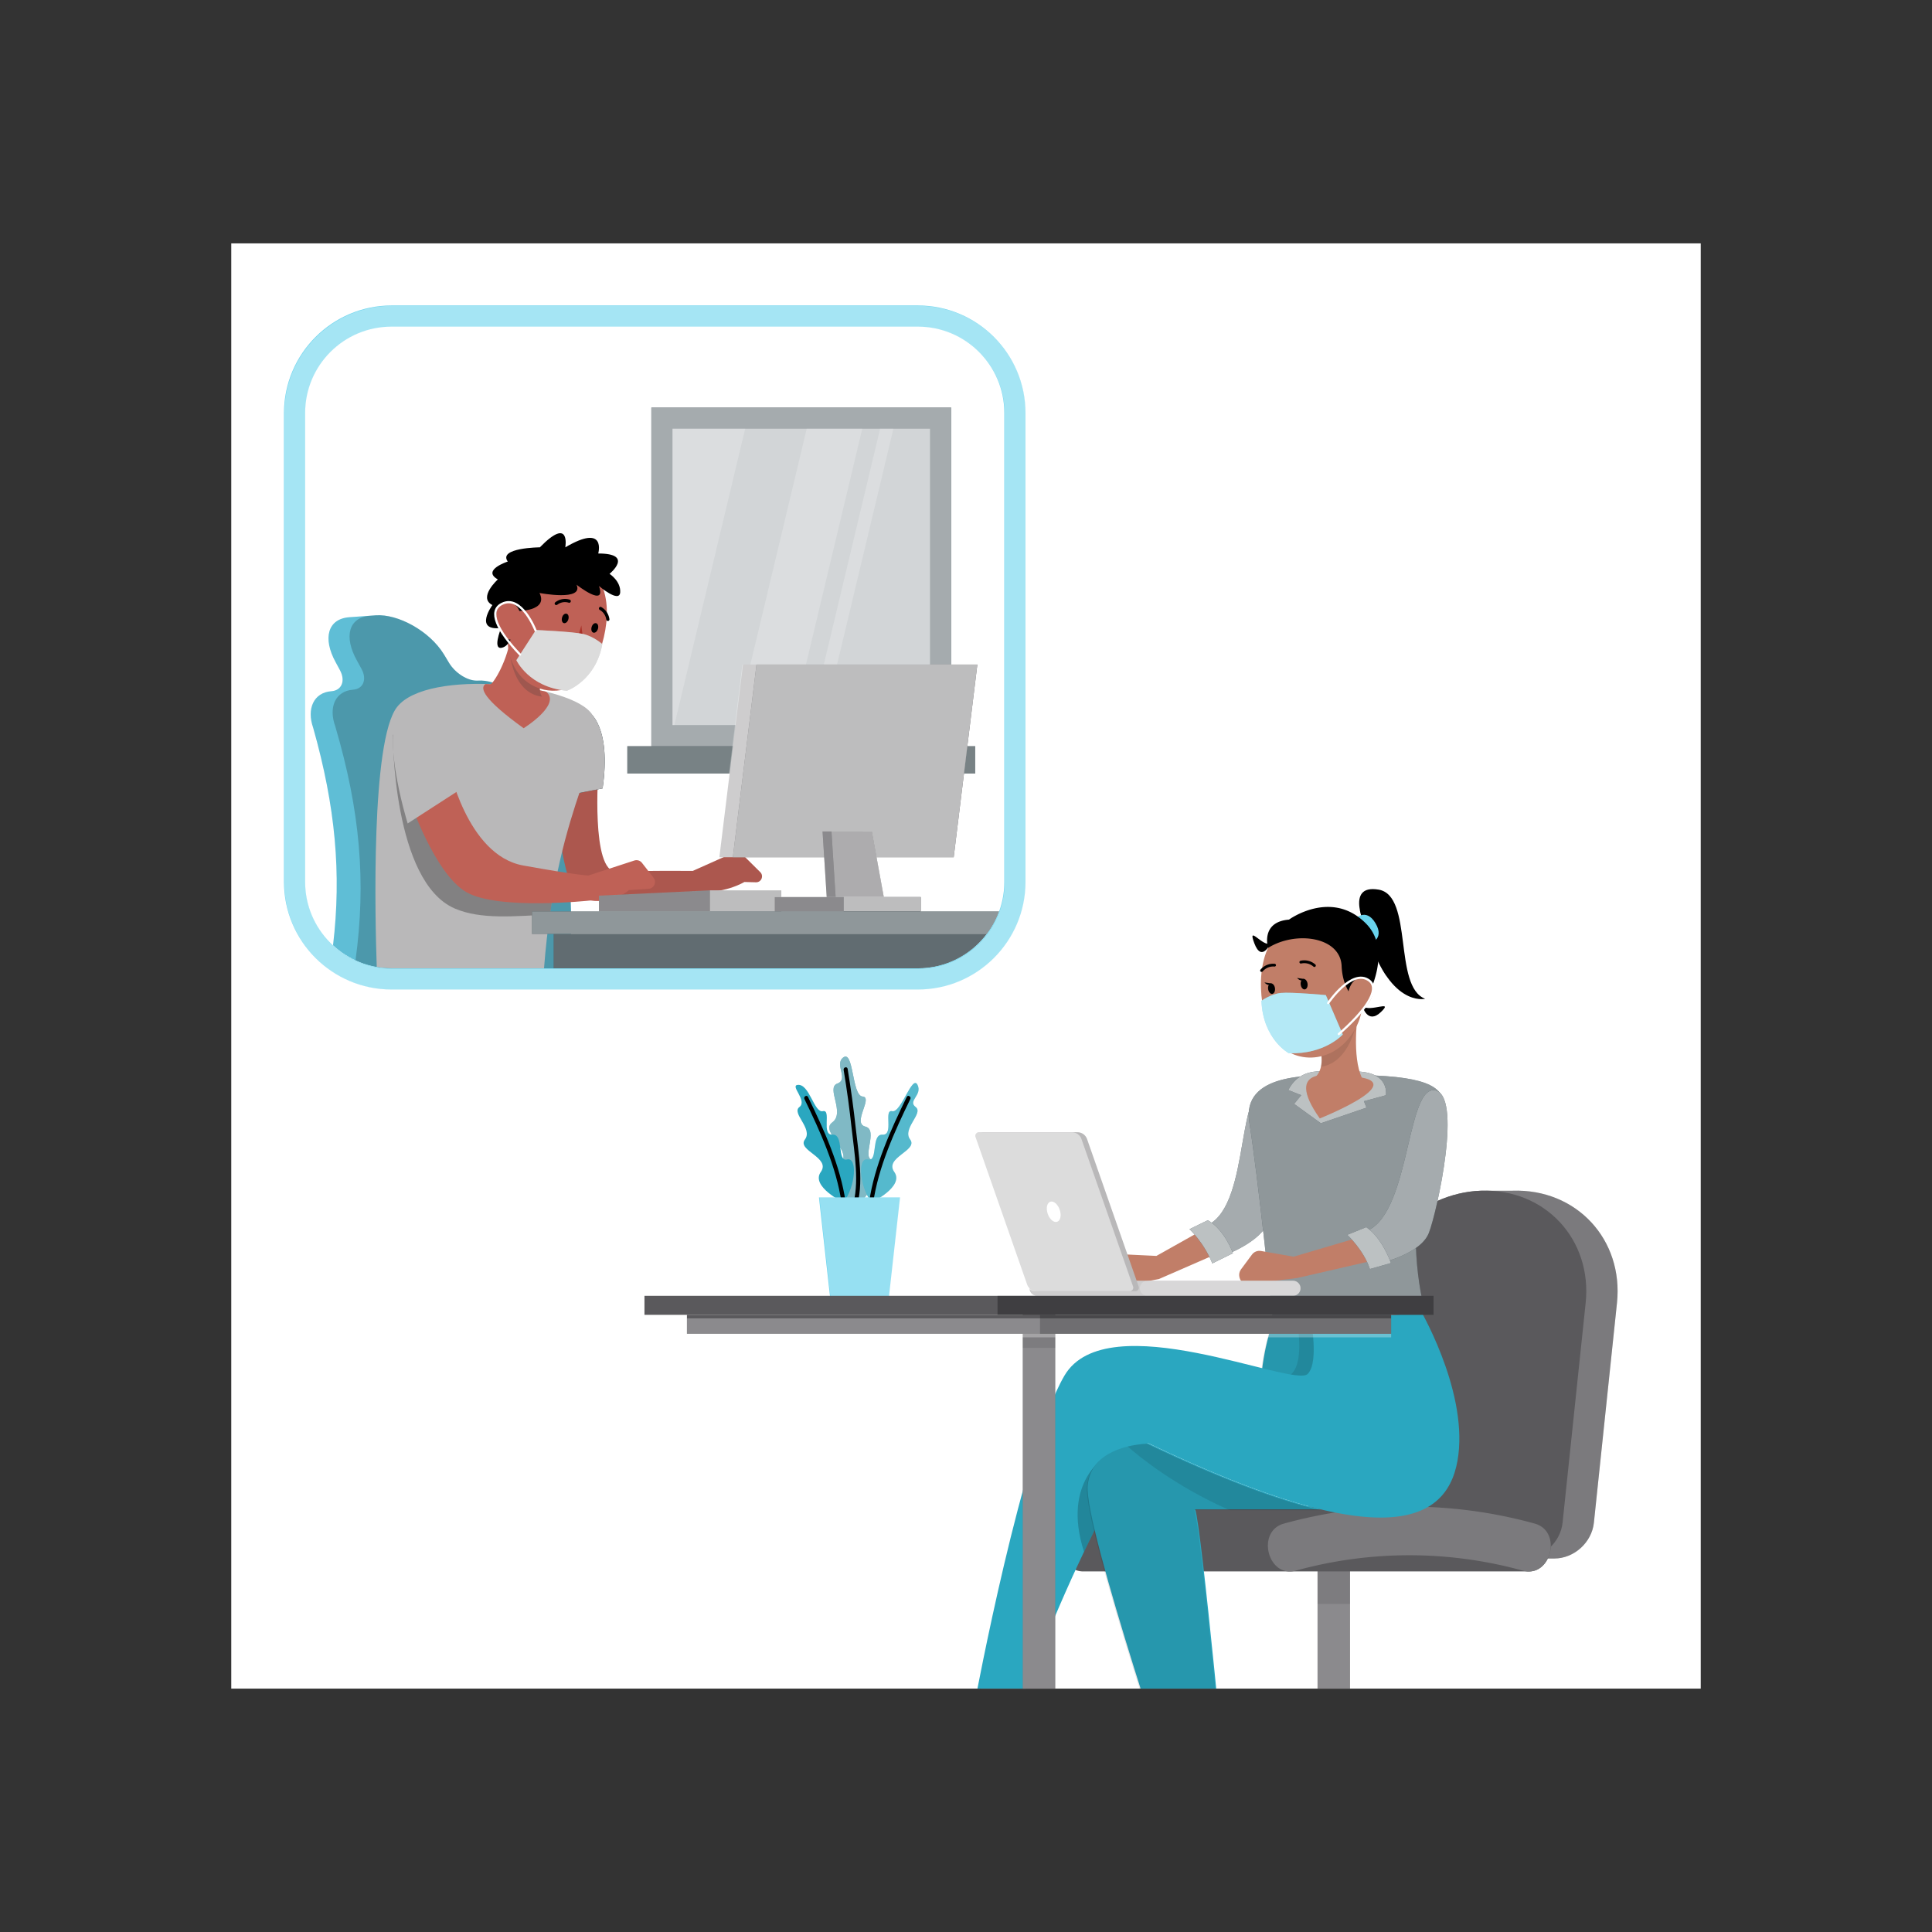 <svg version="1.1" id="Layer_1" xmlns="http://www.w3.org/2000/svg" xmlns:xlink="http://www.w3.org/1999/xlink" x="0" y="0" viewBox="0 0 504 504" xml:space="preserve"><rect x="0" y="0" width="504" height="504" fill="#333333" stroke="none"/><style>.st8{opacity:.7;fill:#fff}.st12{fill:#1e2e34}.st14{fill:#fff}.st15,.st16{opacity:.6;fill:#fff}.st16{opacity:.5}.st17{opacity:.2}.st18{fill:#69d3ed}.st19{opacity:.1}.st20{fill:#bf6156}.st21{fill:#b9b8b9}.st24{opacity:.3}.st25{fill:#5a595c}.st26,.st29{opacity:.3;fill:#fff}.st29{opacity:.2}.st31{fill:#c17e68}.st32{fill:#2aa7c0}</style><defs><path id="SVGID_1_" d="M60.33 63.49h383.34v377.02H60.33z"/></defs><clipPath id="SVGID_00000004545738920172307240000009304106231264834989_"><use xlink:href="#SVGID_1_" overflow="visible"/></clipPath><path clip-path="url(#SVGID_00000004545738920172307240000009304106231264834989_)" fill="#fff" d="M-19.36 17.15h565.97v565.97H-19.36z"/><g clip-path="url(#SVGID_00000004545738920172307240000009304106231264834989_)"><ellipse id="_x3C_Path_x3E__1_" cx="293.44" cy="505.78" rx="159.74" ry="14.8" fill="#f5f5f5"/><path class="st12" d="M169.92 106.32h78.21v88.34h-78.21zM163.65 194.66h90.75v7.13h-90.75z"/><path class="st14" d="M163.65 194.66h90.75v7.13h-90.75z" opacity=".4"/><path class="st15" d="M169.92 106.32h78.21v88.34h-78.21z"/><path class="st16" d="M175.44 111.84h67.17v77.3h-67.17z"/><g class="st17"><path class="st14" d="M175.44 111.84v77.3h.48l18.47-77.3zM233.06 111.84h-3.46l-18.46 77.3h3.45zM224.94 111.84h-14.49l-18.47 77.3h14.5z"/></g><path class="st18" d="M124.73 177.55c-2.65.19-6-1.94-7.63-4.7-.51-.87-.77-1.3-1.3-2.16-3.78-6.16-12.05-10.58-17.77-10.17l-1.43.1-4.01.29-1.43.1c-5.71.41-7.01 5.53-3.61 11.72.47.87.71 1.3 1.17 2.17 1.46 2.78.37 5.23-2.28 5.42-4.58.33-6.5 4.56-4.74 9.55 5.81 20.58 7.4 37.94 5.18 56.73 4.02 3.71 9.37 6 15.27 6h46.39c1.79-23.54-1.59-43.17-10.94-66.78-2.34-4.95-8.3-8.6-12.87-8.27z"/><path class="st19" d="M124.73 177.55c-2.65.19-6-1.94-7.63-4.7-.51-.87-.77-1.3-1.3-2.16-3.78-6.16-12.05-10.58-17.77-10.17l-1.43.1-4.01.29-1.43.1c-5.71.41-7.01 5.53-3.61 11.72.47.87.71 1.3 1.17 2.17 1.46 2.78.37 5.23-2.28 5.42-4.58.33-6.5 4.56-4.74 9.55 5.81 20.58 7.4 37.94 5.18 56.73 4.02 3.71 9.37 6 15.27 6h46.39c1.79-23.54-1.59-43.17-10.94-66.78-2.34-4.95-8.3-8.6-12.87-8.27z"/><path class="st17" d="M124.73 177.55c-2.65.19-6-1.94-7.63-4.7-.51-.87-.77-1.3-1.3-2.16-3.78-6.16-12.05-10.58-17.77-10.17l-1.43.1c-5.71.41-6.95 5.52-3.48 11.71.49.87.72 1.3 1.19 2.17 1.49 2.78.43 5.23-2.22 5.42-4.58.33-6.45 4.55-4.63 9.55 6.5 22.11 8.09 40.52 5.28 61.08 2.86 1.32 6.03 2.07 9.39 2.07h46.39c1.79-23.54-1.59-43.17-10.94-66.78-2.32-4.97-8.28-8.62-12.85-8.29z"/><g><path class="st20" d="M156.11 200.87s-2.03 26.78 4.69 26.5c6.72-.28 19.94-.18 19.94-.18l10.92-4.88c.58-.26 1.27-.14 1.72.31l4.95 4.9c.99.99.27 2.68-1.13 2.64l-3.02-.08s-5.28 3.3-13.31 2.55c1.56-.48-27.64 4.95-30.64.81-4.11-5.67-5.9-29.33-5.9-29.33l11.78-3.24z"/><path class="st19" d="M156.11 200.87s-2.03 26.78 4.69 26.5c6.72-.28 19.94-.18 19.94-.18l10.92-4.88c.58-.26 1.27-.14 1.72.31l4.95 4.9c.99.99.27 2.68-1.13 2.64l-3.02-.08s-5.28 3.3-13.31 2.55c1.56-.48-27.64 4.95-30.64.81-4.11-5.67-5.9-29.33-5.9-29.33l11.78-3.24z"/><path class="st12" d="M149.78 184.2c4.55-.14 9.69 5.77 7.42 21.47l-12.51 2.42c0-.01-4.07-23.61 5.09-23.89z"/><path class="st21" d="M149.78 184.2c4.55-.14 9.69 5.77 7.42 21.47l-12.51 2.42c0-.01-4.07-23.61 5.09-23.89z"/><path class="st21" d="M103.57 184.45c-6.85 8.82-5.72 55.22-5.29 67.8 1.25.22 2.54.35 3.85.35h39.79c3.4-44.59 17.84-57.8 12.54-66.21-5.04-8-42.95-12.16-50.89-1.94z"/><path class="st20" d="M136.6 189.97s9.92-6.16 5.89-9.51c-4.75-1.16-10.34-1.89-15.83-2.02-1.62 1.06-.45 4.04 9.94 11.53z"/><path class="st20" d="M142.15 174.57l-8.75-9.51c-.83 7.29-4.72 13.27-5.5 13.51l.96 3.34c10.61 11.93 13.06.48 13.06.48-2.59-2.16.23-7.82.23-7.82z"/><path d="M136.9 168.87l-4.08-.41s.18 12.23 8.55 13.28c-1.55-2.47.78-7.17.78-7.17l-5.25-5.7z" opacity=".2" fill="#1e2e34"/><path class="st20" d="M134.59 154.61c-1.89 8.64-3.45 13.59-.45 19.3 2.88 5.66 9.8 7.91 15.46 5.02 2.08-1.06 3.79-2.73 4.9-4.79 3.98-7.03 6.41-19.98-.83-26-4.83-4.24-12.18-3.76-16.41 1.07-1.35 1.54-2.27 3.4-2.67 5.4z"/><path d="M146.63 161.09c-.2.69.01 1.36.47 1.46.46.11.96-.3 1.16-.98.2-.69 0-1.37-.48-1.47-.47-.1-.96.3-1.15.99zM154.34 163.58c-.2.69 0 1.35.47 1.46.47.11.96-.3 1.17-.99.21-.7-.01-1.36-.48-1.47-.47-.11-.96.3-1.16 1zM144.96 157.8a.31.31 0 01-.18-.09.413.413 0 01.07-.58l.01-.01a4.08 4.08 0 013.78-.68c.21.08.32.32.24.53v.01c-.08.21-.32.32-.53.24h-.01a3.26 3.26 0 00-2.94.52c-.13.1-.3.13-.44.06zM158.41 161.96a.402.402 0 01-.24-.31c-.15-1.08-.8-2.04-1.75-2.57a.43.43 0 01-.11-.59c.1-.15.29-.22.47-.17 1.2.66 2.01 1.84 2.2 3.19.04.23-.11.44-.34.48h-.01c-.06.02-.14.01-.22-.03zM146.02 171.98c.38.11.78.19 1.17.24.13.02.25-.06.27-.19v-.01a.244.244 0 00-.22-.26 6.486 6.486 0 01-4.88-3.15.237.237 0 00-.32-.11c-.12.06-.17.2-.11.32.88 1.55 2.35 2.7 4.09 3.16z"/><path d="M151.66 163.13c.21 2.38.74 4.72 1.57 6.96-1.52.75-3.45-.4-3.45-.4l1.88-6.56z" fill="#ab3229"/><path d="M134.76 159.43s8.4.09 5.98-4.74c0 0 11.65 2.24 9.66-2.16 0 0 7.89 6.2 5.85.34 0 0 5.37 4.57 5.54 1.64.17-2.93-2.78-4.81-2.78-4.81s6.55-5.32-2.95-5.31c0 0 2.25-7.99-8.59-1.61 0 0 1.44-8.28-6.64 0 0 0-10.96.09-8.37 3.71 0 0-6.9 2.24-2.59 4.66 0 0-5.25 4.75-1.42 6.69 0 0-4.97 6.83 2.28 5.98 0 0-2.59 6.31.6 5.02 3.2-1.3 3.43-9.41 3.43-9.41z"/><path class="st20" d="M129.36 160.74c.04 1.98.82 3.87 2.19 5.29 1.81 1.85 3.89.46 4.36-1.98.42-2.21-.02-5.81-2.31-6.73-2.29-.91-4.26.98-4.24 3.42z"/><path class="st24" d="M143.46 238.57c.39-2.66.81-5.18 1.27-7.57l-4.17-.83-23.12-13.63-8.28-19.15-3.45-7.42-3.24 1.73s-.04 38.34 16.18 45.31c6.83 2.92 15.48 2 24.81 1.56z"/><path class="st20" d="M116.95 199.45s4.75 23.67 19.53 26.33c14.78 2.66 17.03 2.61 17.03 2.61l11.98-3.91c.72-.23 1.51.01 1.97.6l3.03 3.89c.89 1.14.14 2.8-1.3 2.9l-5.12.33s-3.72 3.48-10.08 2.71c0 0-23.97 2.63-32.33-2.18-8.36-4.8-14.97-24.46-14.97-24.46l10.26-8.82z"/><path class="st21" d="M106.35 214.81s-8.39-26.87-.48-31.14 13.13 14.58 15.08 21.71l-14.6 9.43z"/></g><g><path class="st25" d="M185.19 232.28l-28.94 1.38v4.11h47.57v-5.49z"/><path class="st26" d="M185.19 237.76h-28.94v-4.11l28.94-1.39z"/><path class="st15" d="M185.19 232.26h18.63v5.49h-18.63z"/><g><path class="st21" d="M248.79 223.62h-61.13l6.17-50.26h61.13z"/><path class="st26" d="M248.63 223.62H187.5l6.17-50.26h61.13z"/><path class="st25" d="M197.35 173.36l-6.17 50.26h57.61l6.17-50.26z"/><path class="st15" d="M197.35 173.36l-6.17 50.26h57.61l6.17-50.26z"/><path class="st25" d="M228.9 237.62h-13.01l-1.31-20.74h10.53z"/><path class="st26" d="M228.9 237.55h-13.01l-1.31-20.74h10.53z"/><path class="st25" d="M231.21 237.62h-13l-1.31-20.74h10.53z"/><path class="st16" d="M231.21 237.55h-13l-1.31-20.74h10.53z"/><path class="st25" d="M222.2 234.01h-20.07v3.76h38.04v-3.76z"/><path class="st26" d="M222.2 233.93h-20.07v3.77h38.04v-3.77z"/><path class="st25" d="M220.1 234.01h20.07v3.76H220.1z"/><path class="st15" d="M220.1 233.93h20.07v3.76H220.1z"/></g></g><g><path class="st12" d="M144.44 243.63v8.98h95.01c7.35 0 13.86-3.53 17.97-8.98H144.44z"/><path class="st26" d="M144.44 243.63v8.98h95.01c7.35 0 13.86-3.53 17.97-8.98H144.44z"/><path class="st12" d="M260.62 237.77H138.78v5.86h118.65a22.34 22.34 0 003.19-5.86z"/><path class="st16" d="M260.62 237.77H138.78v5.86h118.65a22.34 22.34 0 003.19-5.86z"/></g><g><path class="st18" d="M239.46 79.69H102.14c-15.47 0-28.06 12.59-28.06 28.06v122.32c0 15.47 12.59 28.06 28.06 28.06h137.32c15.47 0 28.06-12.59 28.06-28.06V107.75c0-15.48-12.59-28.06-28.06-28.06zM262 230.07c0 12.45-10.09 22.54-22.54 22.54H102.14c-12.45 0-22.54-10.09-22.54-22.54V107.75c0-12.45 10.09-22.54 22.54-22.54h137.32c12.45 0 22.54 10.09 22.54 22.54v122.32z"/><path d="M239.53 79.78H102.22c-15.47 0-28.06 12.59-28.06 28.06v122.32c0 15.47 12.59 28.06 28.06 28.06h137.32c15.47 0 28.06-12.59 28.06-28.06V107.85c0-15.48-12.59-28.07-28.07-28.07zm22.55 150.39c0 12.45-10.09 22.54-22.54 22.54H102.22c-12.45 0-22.54-10.09-22.54-22.54V107.85c0-12.45 10.09-22.54 22.54-22.54h137.32c12.45 0 22.54 10.09 22.54 22.54v122.32z" opacity=".4" fill="#fff"/></g><g><path class="st25" d="M347.95 501c-1.66 0-3.05-1.26-3.21-2.92l-1.03-10.77v-89.39h8.47v89.39l-1.03 10.77a3.208 3.208 0 01-3.2 2.92z"/><path class="st26" d="M347.95 501c-1.66 0-3.05-1.26-3.21-2.92l-1.03-10.77v-89.39h8.47v89.39l-1.03 10.77a3.208 3.208 0 01-3.2 2.92z"/><path class="st19" d="M343.71 408.01h8.47v10.41h-8.47z"/><path class="st25" d="M355.19 488.81v-3.36a2.38 2.38 0 00-2.38-2.38h-9.73a2.38 2.38 0 00-2.38 2.38v3.36l-23.92 6.58c-2.9.8-4.91 3.44-4.91 6.45h72.16c0-3.01-2.01-5.65-4.92-6.45l-23.92-6.58z"/><path class="st29" d="M355.19 488.81v-3.36a2.38 2.38 0 00-2.38-2.38h-9.73a2.38 2.38 0 00-2.38 2.38v3.36l-23.92 6.58c-2.9.8-4.91 3.44-4.91 6.45h72.16c0-3.01-2.01-5.65-4.92-6.45l-23.92-6.58z"/><path d="M355.19 488.72v-3.27c0-.11-.02-.22-.03-.33h-14.42c-.02.11-.03.22-.03.33v3.27h14.48z" opacity=".1" fill="#5a595c"/><path class="st25" d="M386.35 310.62c-15.94.56-29.72 14.1-31.39 29.99l-5.95 56.61c-.54 5.16 3.2 9.35 8.37 9.35h48.09c5.16 0 9.79-4.19 10.33-9.35l6.02-57.31c1.74-16.54-10.56-29.88-27.3-29.29h-8.17z"/><path class="st29" d="M386.35 310.62c-15.94.56-29.72 14.1-31.39 29.99l-5.95 56.61c-.54 5.16 3.2 9.35 8.37 9.35h48.09c5.16 0 9.79-4.19 10.33-9.35l6.02-57.31c1.74-16.54-10.56-29.88-27.3-29.29h-8.17z"/><path class="st25" d="M413.65 339.91c1.74-16.54-10.56-29.88-27.3-29.29-15.94.56-29.72 14.1-31.39 29.99l-5.95 56.61c-.54 5.16 3.2 9.35 8.37 9.35h39.92c5.16 0 9.79-4.19 10.33-9.35l6.02-57.31z"/><g><path class="st25" d="M280.99 397.46c9.59-2.65 19.44-4.11 29.32-4.38 10.18-.28 48.29-.04 57.34-.05 11.02 0 22.03 1.47 32.72 4.42 6.72 1.86 4.65 12.37-1.42 12.49-.54.01-115.73-.03-116.16-.01-6.35.33-8.66-10.57-1.8-12.47z"/><path class="st25" d="M397.25 409.73a111.185 111.185 0 00-59.2 0c-7.32 2.02-10.44-10.24-3.12-12.27 21.37-5.91 44.06-5.91 65.44 0 7.31 2.02 4.21 14.3-3.12 12.27z"/><g class="st17"><path class="st14" d="M397.25 409.73a111.185 111.185 0 00-59.2 0c-7.32 2.02-10.44-10.24-3.12-12.27 21.37-5.91 44.06-5.91 65.44 0 7.31 2.02 4.21 14.3-3.12 12.27z"/></g></g></g><g><path class="st31" d="M266.48 439.21L258.33 463l-6.84-1.96 5.54-25.09z"/><path class="st25" d="M251.61 459.22l8.42 2.54c.37.1.62.43.6.81l-.31 8.37c-.02.74-.64 1.33-1.38 1.3-.1 0-.19-.02-.28-.04-3.49-.98-6.55-1.98-10.92-3.12-5.15-1.34-4-.39-10.08-1.88-3.66-.9-3.24-5.22-1.64-5.02 7.31.96 9.91-.99 13.3-2.81.71-.33 1.53-.38 2.29-.15z"/><path class="st19" d="M262.04 452.18l-8.14-2.09 3.13-14.14 9.45 3.26z"/><path class="st31" d="M318.96 468.38l2.71 21.06-7.66.2-5.53-20.32z"/><path class="st25" d="M313.91 488.47l8.74.03c.38 0 .71.26.79.63l1.79 8.18c.16.72-.29 1.44-1.01 1.61-.09.02-.19.03-.28.03-3.62-.07-6.84-.28-11.35-.28-5.32-.01-3.97.63-10.23.7-3.77.04-4.45-4.25-2.85-4.45 7.32-.9 9.39-3.11 12.21-5.72.63-.51 1.4-.77 2.19-.73z"/><path class="st19" d="M311.69 481.1l-3.21-11.78 10.48-.94 1.57 12.17z"/><path class="st32" d="M345.34 341.96h-12.37s-3.26 8.43-3.91 17.23c-.65 8.8 16.28 2.28 16.28 2.28l1.48-12.06-1.48-7.45z"/><path class="st19" d="M345.14 342.16h-12.37s-3.26 8.43-3.91 17.23c-.65 8.8 16.28 2.28 16.28 2.28l1.48-12.06-1.48-7.45z"/><path class="st19" d="M337.95 342.16c3.44 18.04-3.18 17.13-3.18 17.13l3.75 2.61 6.8-1.67 1.3-10.61-1.48-7.45h-7.19z"/><path class="st32" d="M370.02 340.83s12.6 21.08 10.43 38.68-18.45 26.91-81.03-3.08c0 0-12.84 13.29-34.13 70.22l-10.86-3.26s12.28-65.81 23.25-84.53c11.08-18.9 59.75 3.26 63.45-.43 3.29-3.29.43-16.3.43-16.3l28.46-1.3z"/><path class="st17" d="M292.27 382.34l-3.42-2.65s-12.06 6.53-6.06 25.12c4.36-9.1 7.94-15.52 10.65-19.91l-1.17-2.56z"/><path class="st32" d="M344.54 393.74c-11.37-2.72-26.1-8.19-45.13-17.31 0 0-14.68.2-15.66 11.12-.98 10.92 24.77 86.43 24.77 86.43l11.9-1.03s-7.01-75.29-8.64-79.2h32.76z"/><path class="st19" d="M344.34 393.94c-11.37-2.72-26.1-8.19-45.13-17.31 0 0-14.68.2-15.66 11.12-.98 10.92 24.77 86.43 24.77 86.43l11.9-1.03s-7.01-75.29-8.64-79.2h32.76z"/><path class="st19" d="M299.22 376.63s-2.24.03-5.03.72c2.69 2.38 12.17 10.27 26.54 16.59h23.62c-11.38-2.72-26.1-8.19-45.13-17.31z"/><path class="st32" d="M321.85 470.99l.32 4.89-13.85 1.08-1.97-4.65z"/><path class="st26" d="M321.72 470.99l.32 4.89-13.84 1.08-1.97-4.65z"/><path class="st31" d="M315.65 319.78l-13.98 7.85-9.35-.45a2.34 2.34 0 00-2.09 1.08l-2.68 4.19c-.37.58-.47 1.29-.27 1.95l.06.21a2.336 2.336 0 002.8 1.59l4.08-.99 8.11-1.55 19.85-8.66-6.53-5.22z"/><path class="st12" d="M312.9 320.22s4.98 1.47 6.11 7.41c0 0 10.19-3.54 11.97-9.23 1.78-5.69 6.51-33.82-1.16-33.87-7.67-.05-3.5 33.65-16.92 35.69z"/><path class="st15" d="M312.9 320.22s4.98 1.47 6.11 7.41c0 0 10.19-3.54 11.97-9.23 1.78-5.69 6.51-33.82-1.16-33.87-7.67-.05-3.5 33.65-16.92 35.69z"/><path class="st12" d="M310.3 320.66s3.66 3.29 5.96 8.92l5.38-2.66s-2.16-6.13-6.56-8.6l-4.78 2.34z"/><path class="st8" d="M310.3 320.66s3.66 3.29 5.96 8.92l5.38-2.66s-2.16-6.13-6.56-8.6l-4.78 2.34z"/><path class="st12" d="M331.94 343.3s19.33 1.74 39.82-1.17c0 0-4.5-15.05-1.26-33.3 3.24-18.26 20.42-29.09-22.22-28.35-6.17.11-24.47-.71-22.37 12.31 2.24 13.92 6.03 50.51 6.03 50.51z"/><path class="st16" d="M331.94 343.3s19.33 1.74 39.82-1.17c0 0-4.5-15.05-1.26-33.3 3.24-18.26 20.42-29.09-22.22-28.35-6.17.11-24.47-.71-22.37 12.31 2.24 13.92 6.03 50.51 6.03 50.51z"/><path class="st31" d="M357.36 321.95l-19.9 5.88-8.51-1.49c-.9-.16-1.81.21-2.35.94l-2.87 3.87c-.42.57-.57 1.29-.41 1.98l.03.13c.29 1.24 1.5 2.04 2.75 1.83l4.08-.7 8.2-.99 25.14-5.79-6.16-5.66z"/><path class="st12" d="M354.42 321.62s4.95 1.86 5.67 7.87c0 0 10.5-2.31 12.66-7.87 2.16-5.56 9-36.64 1.35-37.21-7.65-.57-6.16 36.1-19.68 37.21z"/><path class="st15" d="M354.42 321.62s4.95 1.86 5.67 7.87c0 0 10.5-2.31 12.66-7.87 2.16-5.56 9-36.64 1.35-37.21-7.65-.57-6.16 36.1-19.68 37.21z"/><path class="st12" d="M351.46 322.13s4.3 3.98 5.9 8.92l5.5-1.56s-2.25-6.59-6.46-9.36l-4.94 2z"/><path class="st8" d="M351.46 322.13s4.3 3.98 5.9 8.92l5.5-1.56s-2.25-6.59-6.46-9.36l-4.94 2z"/><g><path d="M356.47 242.42s-5.96-11.91 3.18-10.34c9.13 1.56 3.72 25.25 12.13 28.48 0-.01-9.72 2.41-15.31-18.14z"/><path d="M354.75 237.41c.48 2.54 1.71 5.01 1.71 5.01 1.53 5.62 3.36 9.51 5.23 12.21 1.37-4.33 1.92-11.4-2.13-15.46-1.56-1.56-3.19-1.13-4.81-1.76z" opacity=".6"/><path class="st18" d="M353.28 239.89s2.99-3.37 5.55.96c2.56 4.32-1.67 5.36-1.67 5.36l-3.88-6.32z"/><path d="M355.41 262.48s1.35 4.88 4.83 1.53c3.49-3.35-2.81.16-4.83-1.53z"/><path class="st12" d="M348.26 280.06s-8.54-2.94-12.18 4.31l3.37 1.33-1.85 2.27 6.97 5.05 11.9-4.07-.66-1.68 5.73-1.56s1.5-8.36-13.28-5.65z"/><path class="st8" d="M348.26 280.06s-8.54-2.94-12.18 4.31l3.37 1.33-1.85 2.27 6.97 5.05 11.9-4.07-.66-1.68 5.73-1.56s1.5-8.36-13.28-5.65z"/><path class="st31" d="M348.52 280.72s-14.23-3.12-4.23 11.05c-.01 0 28.45-11.34 4.23-11.05z"/><path class="st31" d="M354.17 264.4l-9.68 9.51c.86 4.14-.35 6.28-1.67 7.39v3.08c1.11.35 2.7.57 5.04.45 7.01-.37 9.31-1.12 9.31-1.12-4.22-3.38-3.62-13.66-3-19.31z"/><path class="st19" d="M344.58 278.3c.26-1.14.29-2.57-.09-4.4l8.63-8.48.85.98s-1.73 10.81-9.39 11.9z"/><path class="st31" d="M354.98 251.81c.71 9.32 1.21 13.25-2.8 18.63-6.03 8.1-17.63 6.94-21.11-1.98-3.13-8.03-3.77-21.91 4.76-26.83 6.08-3.55 13.88-1.5 17.43 4.57 1 1.71 1.59 3.63 1.72 5.61z"/><path d="M335.96 261.23c-.43 1.81-1.11 3.55-2.01 5.18.85.45 1.86.5 2.75.14l-.74-5.32z" fill="#ab5442"/><path d="M343.01 252.23c.06-.02.11-.06.16-.11.13-.16.11-.39-.04-.52h-.01a4.347 4.347 0 00-3.88-.96c-.19.07-.3.27-.24.46s.26.3.45.25c1.14-.25 2.33.05 3.2.82.1.08.24.11.36.06zM329.24 253.52c.06-.02.11-.06.16-.11.75-.89 1.88-1.36 3.03-1.27.2.03.39-.1.43-.3.03-.2-.12-.39-.32-.42-1.41-.12-2.78.44-3.7 1.51-.14.15-.14.38.01.52.1.09.26.12.39.07zM341.1 256.62c.1.75-.21 1.41-.71 1.48-.5.07-.97-.48-1.07-1.24-.1-.76.21-1.41.7-1.48.49-.07.97.48 1.08 1.24zM332.6 257.79c.1.75-.21 1.41-.7 1.48-.49.07-.97-.48-1.08-1.24-.11-.76.21-1.41.7-1.48.48-.07.98.48 1.08 1.24z"/><path d="M331.74 256.56l-1.88-.27c0 .01 1.13 1.28 1.88.27zM340.24 255.39l-1.88-.27c.01 0 1.13 1.28 1.88.27zM341.69 266.88c.15-.27.28-.54.38-.83.04-.09 0-.2-.09-.23h-.01a.18.18 0 00-.23.12 4.906 4.906 0 01-3.2 3.06.184.184 0 10.08.36 5.095 5.095 0 003.07-2.48zM355.41 262.48s-5.1-2.78-5.42-10.46c-.32-7.69-12-9.25-19.19-4.74 0 0-2.06-6.78 5.46-7.38 0 0 11.01-8.05 20.02.96 7.95 7.93-.87 21.62-.87 21.62z"/><path class="st31" d="M358.17 258.82a6.827 6.827 0 01-2.71 4.46c-1.94 1.4-3.74-.14-3.88-2.4-.13-2.03.72-5.22 3-5.72 1.67-.32 3.29.79 3.6 2.46.08.39.07.8-.01 1.2z"/><path d="M331.43 246.08s-2.29 5.12-4.21 0c-1.93-5.12 2.29 1.15 4.21 0z"/></g><g><path class="st32" d="M267.95 445.56l-2.28 4.4-13.04-4.4v-5.05z"/><path class="st26" d="M267.95 445.56l-2.28 4.4-13.04-4.4v-5.05z"/></g></g><g><path class="st21" d="M337.3 334.11h-66.76c-1.08 0-1.96.88-1.96 1.96s.88 1.96 1.96 1.96h66.76c1.08 0 1.96-.88 1.96-1.96a1.95 1.95 0 00-1.96-1.96z"/><path class="st26" d="M337.3 334.11h-66.76c-1.08 0-1.96.88-1.96 1.96s.88 1.96 1.96 1.96h66.76c1.08 0 1.96-.88 1.96-1.96a1.95 1.95 0 00-1.96-1.96z"/><path class="st29" d="M299.31 338.04c-1.08 0-1.96-.88-1.96-1.96s.88-1.96 1.96-1.96h37.99c1.08 0 1.96.88 1.96 1.96s-.88 1.96-1.96 1.96h-37.99z"/><path class="st21" d="M271.61 336.84h24.55c.64 0 1.09-.63.88-1.24l-13.46-38.46a2.64 2.64 0 00-2.49-1.77h-24.55c-.64 0-1.09.63-.88 1.24l13.46 38.46a2.64 2.64 0 002.49 1.77z"/><path class="st21" d="M270.43 336.84h24.55c.64 0 1.09-.63.88-1.24l-13.46-38.46a2.64 2.64 0 00-2.49-1.77h-24.55c-.64 0-1.09.63-.88 1.24l13.46 38.46a2.64 2.64 0 002.49 1.77z"/><path class="st16" d="M270.15 336.84h24.55c.64 0 1.09-.63.88-1.24l-13.46-38.46a2.64 2.64 0 00-2.49-1.77h-24.55c-.64 0-1.09.63-.88 1.24l13.46 38.46a2.62 2.62 0 002.49 1.77z"/><path class="st14" d="M273.17 316.11c.31 1.47 1.33 2.67 2.28 2.67.94 0 1.46-1.19 1.14-2.67-.31-1.47-1.33-2.67-2.28-2.67-.94 0-1.45 1.19-1.14 2.67z"/></g><g><path d="M222.86 315.04s-8.38-7.77-3.99-11.14c4.4-3.36-5.22-8.56-1.76-11.09 3.47-2.53-1.71-9.05 1.32-10.14 3.03-1.09-.74-4.9 1.45-6.73 2.87-2.41 2.29 9.9 5.14 10.11 2.85.2-2.82 6.99.73 7.85 3.55.87-1.28 8.55 2.04 8.69 3.34.14.33 8.49-4.93 12.45z" fill="#00738b"/><path class="st16" d="M222.86 315.04s-8.38-7.77-3.99-11.14c4.4-3.36-5.22-8.56-1.76-11.09 3.47-2.53-1.71-9.05 1.32-10.14 3.03-1.09-.74-4.9 1.45-6.73 2.87-2.41 2.29 9.9 5.14 10.11 2.85.2-2.82 6.99.73 7.85 3.55.87-1.28 8.55 2.04 8.69 3.34.14.33 8.49-4.93 12.45z"/><path d="M220.08 279.1c.85 5.1 1.54 10.22 2.1 15.36.69 6.3 2.14 14.26.16 20.45-.21.66.83.95 1.04.29 2.04-6.37.58-14.26-.12-20.73-.57-5.23-1.28-10.45-2.14-15.64-.12-.71-1.16-.42-1.04.27z"/><path class="st32" d="M220.07 313.69s-8.65-4.17-5.95-7.96c2.7-3.78-6.31-5.59-4.14-8.47 2.16-2.88-3.6-6.85-1.44-8.47s-2.46-5.52-.49-5.77c3.15-.4 4.28 7.39 6.62 6.85s-.54 6.31 2.52 6.13c3.06-.18 1.08 7.18 3.78 6.47 2.7-.7 2.34 6.75-.9 11.22z"/><path d="M209.85 286.7c4.14 8.5 8.34 17.71 9.7 27.13.1.69 1.14.39 1.04-.29-1.38-9.49-5.63-18.81-9.81-27.39-.31-.62-1.24-.07-.93.55z"/><g><path class="st32" d="M227.34 313.69s8.65-4.17 5.95-7.96c-2.7-3.78 6.31-5.59 4.14-8.47-2.16-2.88 3.6-6.85 1.44-8.47-2.16-1.62 1.8-3.09.49-5.77-1.39-2.85-4.28 7.39-6.62 6.85s.54 6.31-2.52 6.13c-3.06-.18-1.08 7.18-3.78 6.47-2.71-.7-2.35 6.75.9 11.22z"/><path class="st29" d="M227.34 313.69s8.65-4.17 5.95-7.96c-2.7-3.78 6.31-5.59 4.14-8.47-2.16-2.88 3.6-6.85 1.44-8.47-2.16-1.62 1.8-3.09.49-5.77-1.39-2.85-4.28 7.39-6.62 6.85s.54 6.31-2.52 6.13c-3.06-.18-1.08 7.18-3.78 6.47-2.71-.7-2.35 6.75.9 11.22z"/><path d="M237.48 286.7c-4.14 8.5-8.34 17.71-9.7 27.13-.1.69-1.14.39-1.04-.29 1.38-9.49 5.63-18.81 9.81-27.39.3-.62 1.23-.07.93.55z"/></g><path class="st18" d="M231.9 338.26h-15.37l-2.89-25.89h21.15z"/><path class="st26" d="M232.01 338.26h-15.37l-2.89-25.89h21.14z"/></g><g><path class="st25" d="M271.05 501c-1.66 0-3.05-1.26-3.21-2.92l-1.03-10.77V339.75h8.47v147.57l-1.03 10.77c-.14 1.65-1.53 2.91-3.2 2.91z"/><path class="st26" d="M271.05 501c-1.66 0-3.05-1.26-3.21-2.92l-1.03-10.77V339.75h8.47v147.57l-1.03 10.77c-.14 1.65-1.53 2.91-3.2 2.91z"/><path class="st19" d="M266.82 341.19h8.47v10.41h-8.47z"/><g><path class="st18" d="M278.3 488.81v-3.36a2.38 2.38 0 00-2.38-2.38h-9.73a2.38 2.38 0 00-2.38 2.38v3.36l-23.92 6.58a6.7 6.7 0 00-4.92 6.45h72.16c0-3.01-2.01-5.65-4.92-6.45l-23.91-6.58z"/><path class="st19" d="M278.3 488.72v-3.27c0-.11-.02-.22-.03-.33h-14.42c-.02.11-.03.22-.03.33v3.27h14.48z"/><path class="st17" d="M278.3 488.81v-3.36a2.38 2.38 0 00-2.38-2.38h-9.73a2.38 2.38 0 00-2.38 2.38v3.36l-23.92 6.58a6.7 6.7 0 00-4.92 6.45h72.16c0-3.01-2.01-5.65-4.92-6.45l-23.91-6.58z"/></g><g><path class="st25" d="M179.2 342.99h183.7v4.96H179.2z"/><path class="st26" d="M179.2 343.91h183.7v4.96H179.2z"/><path class="st17" d="M271.31 342.99h91.6v4.96h-91.6z"/><path class="st25" d="M168.12 338.04h205.87V343H168.12z"/><path class="st24" d="M260.22 338.04h113.76V343H260.22z"/></g></g><g><path class="st18" d="M329.07 261.08s2.41-1.78 5.09-2.05c2.68-.27 11.71.56 11.71.56l4.42 10.27s-4.66 5.27-14.09 4.89c.01 0-6.73-3.62-7.13-13.67z"/><path class="st16" d="M329.07 261.08s2.41-1.78 5.09-2.05c2.68-.27 11.71.56 11.71.56l4.42 10.27s-4.66 5.27-14.09 4.89c.01 0-6.73-3.62-7.13-13.67z"/><path d="M346.48 261.67s6.21-9.2 10.68-5.89c3.19 2.36-1.46 8.35-7.91 13.98" fill="none" stroke="#fff" stroke-width=".574" stroke-linecap="round" stroke-linejoin="round" stroke-miterlimit="10"/></g><g><path class="st21" d="M157.13 168.03s-2.28-2.03-5.04-2.65c-2.76-.62-12.29-1.03-12.29-1.03l-5.09 7.87s3.26 7.07 13.15 7.97c.01 0 7.52-2.57 9.27-12.16z"/><path class="st16" d="M157.13 168.03s-2.28-2.03-5.04-2.65c-2.76-.62-12.29-1.03-12.29-1.03l-5.09 7.87s3.26 7.07 13.15 7.97c.01 0 7.52-2.57 9.27-12.16z"/><path d="M139.69 164.42s-3.66-9.46-8.77-6.88c-3.64 1.83-1.24 6.95 4.75 13.22" fill="none" stroke="#fff" stroke-width=".579" stroke-linecap="round" stroke-linejoin="round" stroke-miterlimit="10"/></g></g></svg>